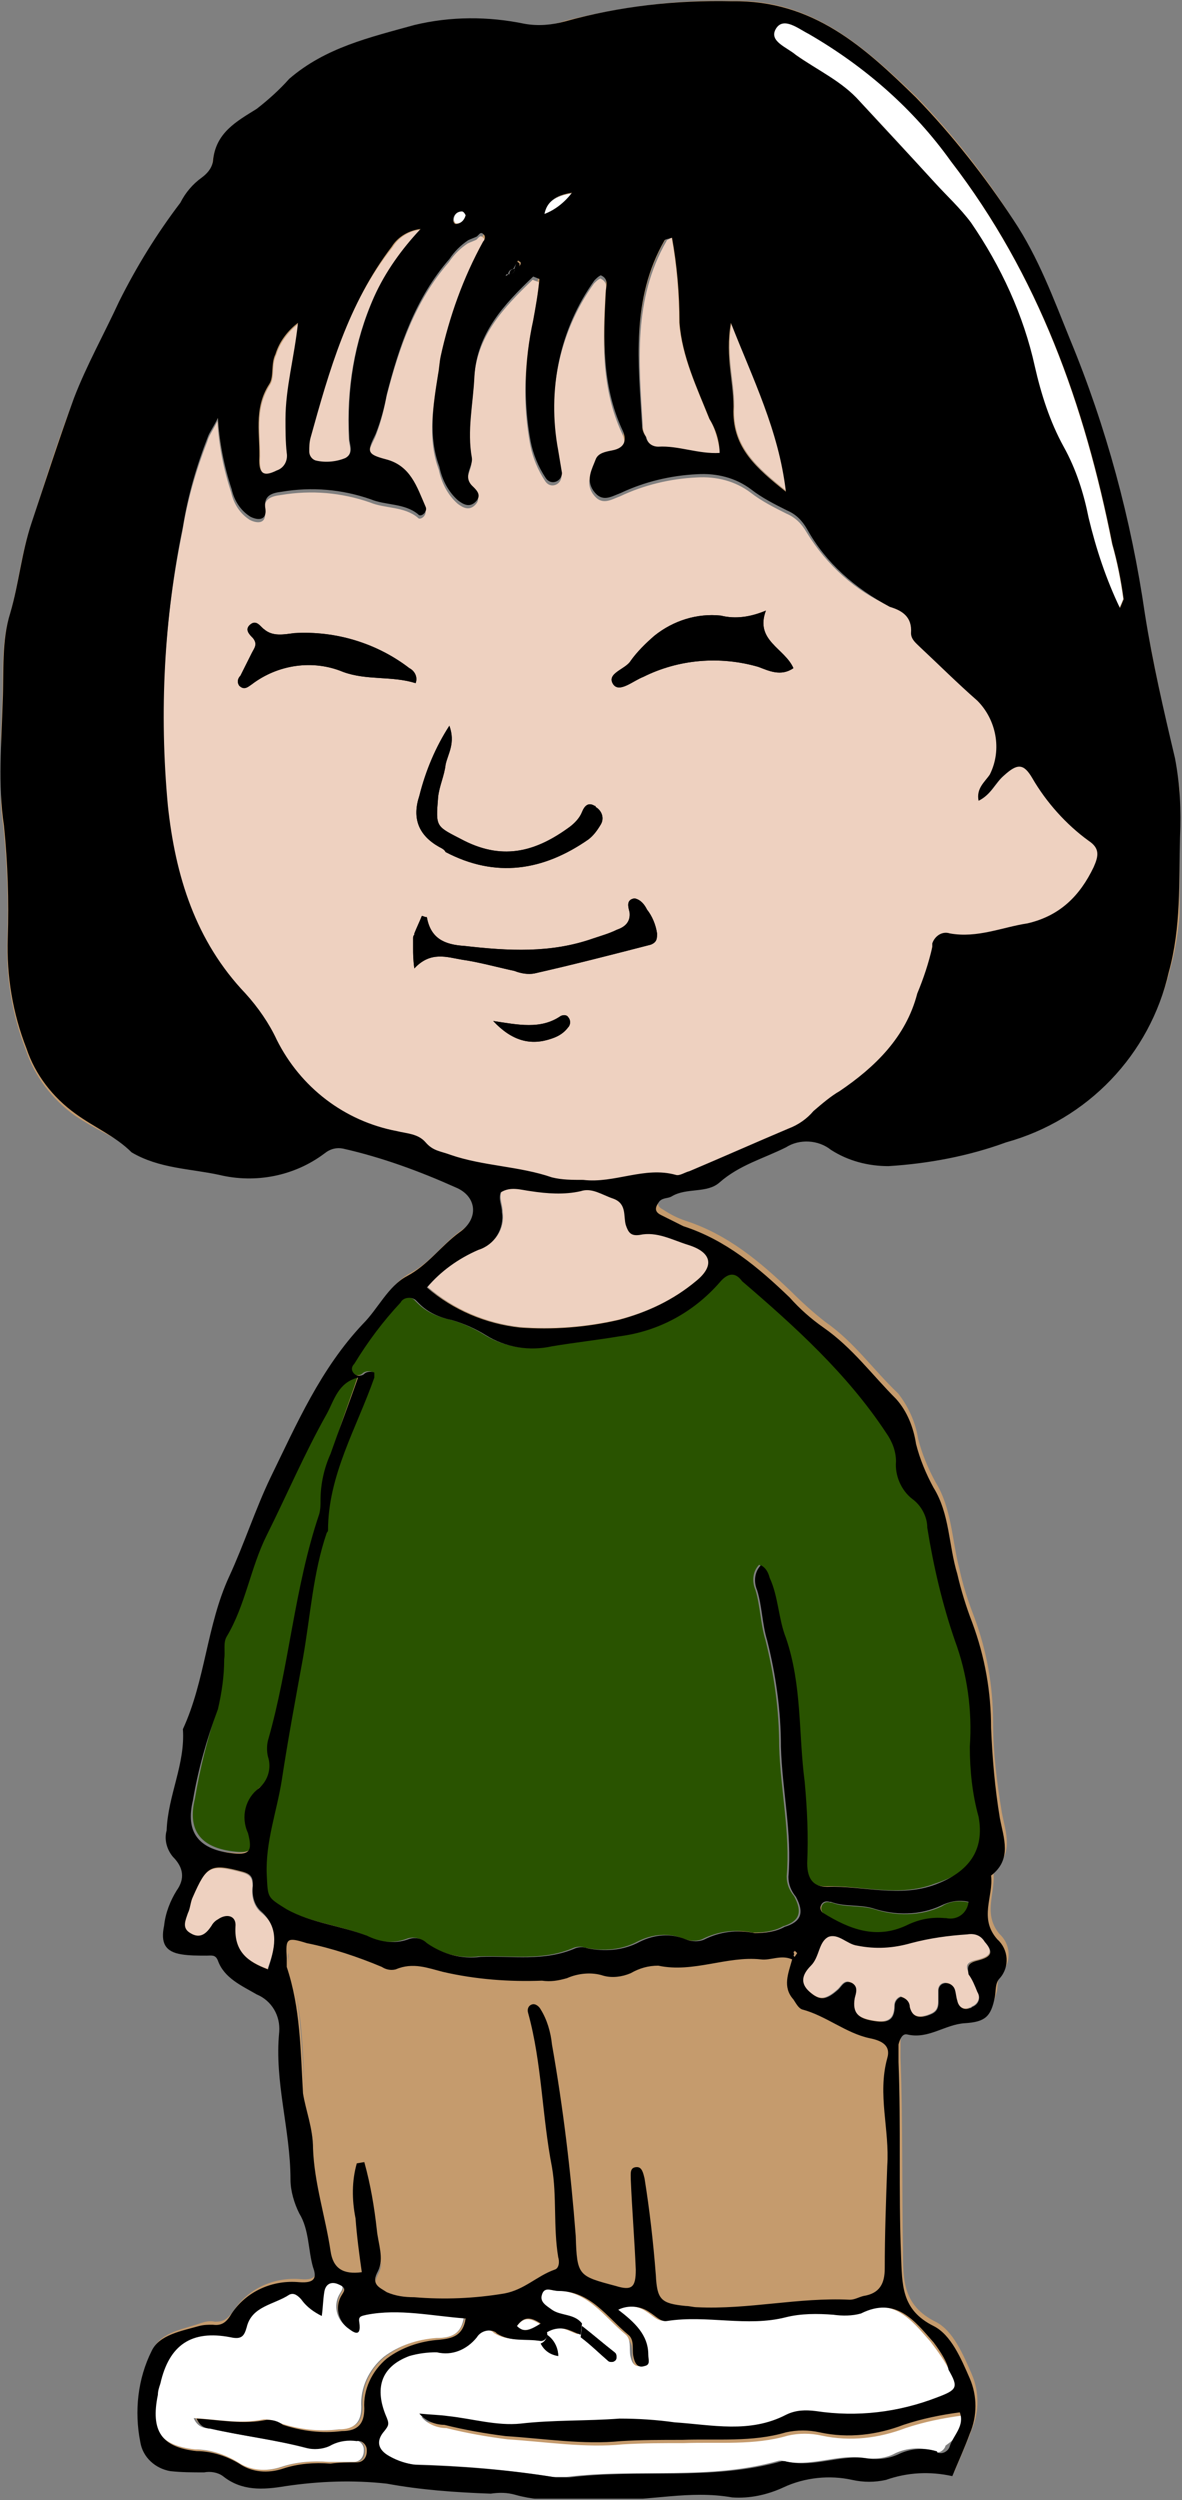 <?xml version="1.0" encoding="UTF-8"?>
<svg id="_レイヤー_1" data-name="レイヤー 1" xmlns="http://www.w3.org/2000/svg" width="94.48" height="199.82" xmlns:xlink="http://www.w3.org/1999/xlink" viewBox="0 0 94.48 199.82">
  <rect x="0" y="0" width="94.48" height="199.82" fill="#808080" stroke="none"/>
  <defs>
    <style>
      .cls-1 {
        fill: none;
      }

      .cls-2 {
        clip-path: url(#clippath-1);
      }

      .cls-3 {
        clip-path: url(#clippath-2);
      }

      .cls-4 {
        fill: #295300;
      }

      .cls-5 {
        fill: #eed1c0;
      }

      .cls-6 {
        fill: #fff;
      }

      .cls-7 {
        fill: #1a1a1a;
      }

      .cls-8 {
        clip-path: url(#clippath);
      }

      .cls-9 {
        fill: #222;
      }

      .cls-10 {
        fill: #c59b6d;
      }
    </style>
    <clipPath id="clippath">
      <rect class="cls-1" x=".02" width="94.4" height="199.7"/>
    </clipPath>
    <clipPath id="clippath-1">
      <rect class="cls-1" x=".08" y=".06" width="94.2" height="199.5"/>
    </clipPath>
    <clipPath id="clippath-2">
      <rect class="cls-1" x=".08" y=".06" width="94.2" height="199.5"/>
    </clipPath>
  </defs>
  <g id="_グループ_2119" data-name="グループ 2119">
    <g class="cls-8">
      <g id="_グループ_1977" data-name="グループ 1977">
        <g id="_グループ_1976" data-name="グループ 1976">
          <g class="cls-2">
            <g id="_グループ_1975" data-name="グループ 1975">
              <g id="_グループ_1974" data-name="グループ 1974">
                <g class="cls-3">
                  <g id="_グループ_1973" data-name="グループ 1973">
                    <path id="_パス_170269" data-name="パス 170269" class="cls-10" d="M93.88,60.56c-.9-3.8-1.7-7.6-2.4-11.5-1.1-7.5-3.1-14.9-6-22-1.4-3.2-2.6-6.5-4.5-9.5-2.2-3.5-4.8-6.8-7.7-9.8C69.08,3.76,64.98-.04,58.58.06c-4.5-.1-9,.5-13.4,1.6-1.1.4-2.2.5-3.3.3-2.9-.6-5.9-.6-8.8.1-3.6,1-7.1,1.8-10,4.4-.8.9-1.6,1.7-2.6,2.4-1.7,1-3.3,1.9-3.5,4.2-.1.5-.4,1-.9,1.3-.7.6-1.2,1.3-1.7,2-1.9,2.5-3.5,5.1-4.9,7.9-1.2,2.6-2.6,5.1-3.6,7.7-1.3,3.3-2.3,6.6-3.4,10-.8,2.3-1,4.8-1.7,7.2-.7,2.2-.5,4.6-.6,7-.1,3.3-.4,6.7.1,10,.3,3,.4,6,.3,9s.4,6,1.5,8.8c.7,2.1,2.1,3.9,3.9,5.2,1.5,1,3.2,1.8,4.8,2.7,2.2,1.3,4.7,1.3,7,1.8,2.9.7,6,.1,8.4-1.7.4-.3.9-.5,1.5-.4,3.1.7,6.1,1.7,9,3.1,1.7.7,1.9,2.5.3,3.6-1.5,1-2.5,2.6-4.2,3.5-1.5.8-2.3,2.5-3.5,3.8-3.4,3.6-5.3,8-7.4,12.3-1.2,2.5-2.1,5.4-3.3,7.9-1.8,4-1.9,8.4-3.7,12.2.2,2.8-1.2,5.4-1.3,8.1-.2.7,0,1.5.5,2.1q1.3,1.3.3,2.7c-.5.9-.9,1.8-1,2.8-.4,1.4,0,2.1,1.3,2.3.7.1,1.4.1,2,.1.4,0,.7-.1.9.4.6,1.4,1.9,2,3.1,2.7,1.2.5,1.9,1.7,1.8,3-.4,4,.9,7.9.9,11.8,0,.9.2,1.9.7,2.7.8,1.4.7,2.9,1.1,4.3.2.8.1,1.3-1.1,1.2-2.1-.2-4.2.7-5.4,2.5-.5.7-.8.9-1.5.9-.4-.1-.8,0-1.1.1-1.4.5-3.1.7-3.8,2-1.1,2.3-1.4,4.8-.9,7.3.2,1.2,1.2,2.1,2.4,2.3.9.1,1.8.1,2.7.1.5-.1,1,0,1.5.3,1.5,1.2,3.2,1.1,5,.8,2.7-.4,5.4-.5,8.1-.2,2.8.4,5.5.7,8.3.7.7-.1,1.4,0,2,.1,2.4.7,4.9.4,7.4.4,3.3.1,6.6-.8,9.9-.2,1.4.1,2.8-.2,4.1-.8,1.7-.8,3.6-1,5.5-.6.9.2,1.8.2,2.7,0,1.7-.5,3.6-.6,5.3-.3.5-1.2,1-2.3,1.4-3.4.6-1.4.6-3,0-4.4-.7-1.6-1.5-3.5-2.9-4.2-2.6-1.3-2.6-3.3-2.6-5.7-.1-5.1,0-10.3-.2-15.4v-1.4c0-.4.3-.9.7-.8,1.7.3,3-.8,4.6-1,1.6-.1,2-.6,2.4-2.1.1-.5,0-1.1.4-1.5.8-.9.7-2.3-.2-3.1-1.4-1.7-.2-3.4-.5-5.1,1.7-1.3,1-3,.7-4.6-.4-2.4-.7-4.8-.7-7.2,0-2.9-.5-5.7-1.5-8.4-.5-1.3-.9-2.5-1.2-3.9-.6-2.3-.6-4.8-1.9-6.9-.6-1.1-1.1-2.3-1.4-3.5-.2-1.3-.8-2.6-1.6-3.6-2-1.9-3.5-4.1-5.8-5.7-.9-.7-1.8-1.5-2.7-2.4-2.5-2.4-5.1-4.6-8.5-5.7-.6-.2-1.2-.5-1.8-.9-.6-.3-.4-.7-.1-1.1.3-.3.7-.2,1-.4,1.2-.7,2.8-.2,3.8-1.1,1.5-1.4,3.5-1.8,5.3-2.8,1.1-.7,2.6-.6,3.6.2,1.4.9,3,1.3,4.6,1.3,3.2-.2,6.3-.8,9.4-1.9,6.5-1.8,11.5-7.1,13-13.6,1-3.6.8-7.2.9-10.8,0-1.7-.2-3.9-.6-5.9M89.48,48.56c-1-2.3-1.9-4.7-2.5-7.2-.4-2-1.1-3.9-2-5.7-1-2-1.8-4.1-2.3-6.4-.9-4.1-2.7-8-5.1-11.5-.9-1.2-1.9-2.1-2.9-3.2-2-2.2-4-4.3-6-6.5-1.5-1.6-3.4-2.5-5.1-3.7-.8-.5-2.2-1.1-1.6-2.1.6-1,1.8-.1,2.6.4,4.5,2.5,8.4,6,11.4,10.2,6.9,9.1,10.7,19.5,12.9,30.6.4,1.4.7,2.9.9,4.4-.1.3-.2.5-.3.7M87.48,69.26c-1.1,2.3-2.7,4-5.4,4.3-2.1.3-4.1,1.2-6.2.8h-.3c-.6,0-1.1.5-1.1,1.1-.3,1.3-.7,2.5-1.2,3.7-.9,3.5-3.4,5.8-6.2,7.8-.8.5-1.5,1-2.1,1.6s-1.3,1.1-2,1.4c-2.6,1.2-5.2,2.3-7.9,3.4-.3.1-.8.4-1.1.3-2.5-.7-4.9.7-7.4.4-.8,0-1.7,0-2.5-.2-2.6-.9-5.5-.9-8.1-1.8-.7-.2-1.4-.3-2-1s-1.5-.7-2.3-.9c-4.2-.8-7.7-3.5-9.6-7.3-.7-1.4-1.5-2.6-2.5-3.8-4-4.2-5.6-9.3-6.2-15-.7-7.4-.3-15,1.2-22.3.4-2.4,1.1-4.8,2-7.2l.8-1.6c.1,2,.4,3.9,1.1,5.7.2.9.7,1.7,1.5,2.2.6.3,1.3.3,1.2-.6-.1-1.1.5-1.3,1.3-1.4,2.4-.5,4.8-.3,7.1.6,1.2.5,2.7.2,3.8,1.2.2.2.8-.2.6-.6-.7-1.6-1.1-3.3-3.2-3.8-1.5-.4-1.5-.6-.8-2,.4-1,.7-2.1.9-3.2,1-3.9,2.4-7.7,5-10.8.4-.6.9-1.1,1.5-1.5.2-.1.4-.2.7-.3,0-.1.1-.2.2-.2h.3l.1.1c.1.1,0,.3-.1.5-.8,1.5-1.4,3-2,4.5s-1,3.1-1.4,4.7c-.1.5-.2.9-.2,1.4-.3,2.5-.7,5,.1,7.4.2,1,.8,2,1.5,2.7.4.3.9.6,1.4.1.4-.4.1-.9-.2-1.2-.9-.8,0-1.6-.1-2.3-.4-2.2,0-4.4.2-6.5.2-3.5,2.4-5.8,4.7-8,.2.1.3.1.5.2-.2,1.1-.3,2.2-.5,3.3-.7,3.2-.7,6.5-.2,9.7.2,1,.6,2,1.2,2.9.2.3.5.4.8.3.3-.1.5-.4.5-.7-.1-.6-.2-1.2-.3-1.8-.9-4.7.2-9.6,2.9-13.6.1-.2.3-.3.5-.4.7.4.4,1,.4,1.4-.2,3.7-.3,7.4,1.3,10.9.3.8.2,1.5-.8,1.7-.5.1-1.1.2-1.3.7-.4.8-.9,1.6-.2,2.5.7,1,1.4.5,2.2.2,2-.8,4-1.3,6.1-1.5,1.5-.1,3,.4,4.3,1.2.9.7,1.9,1.3,2.9,1.7.7.3,1.3.8,1.6,1.5,1.5,2.6,3.8,4.7,6.7,5.9.9.4,1.8.8,1.7,2.1-.1.5.3.8.7,1.1,1.5,1.5,3,3,4.6,4.3,1.6,1.5,2,3.9,1,5.9-.4.6-1,1.1-.9,2.1,1-.5,1.3-1.4,2-2,1.1-1,1.6-1,2.3.2,1.1,2,2.7,3.7,4.5,5,.9,1.3.8,1.9.4,2.8M78.08,156.66c-.8.2-.8.6-.5,1.1s.5.9.7,1.4q0,.1.1.2c.1.5-.2,1-.7,1.1-.5.2-.9-.1-1-.6-.1-.3-.1-.6-.2-.9-.1-.3-.4-.5-.7-.5s-.5.3-.6.6v.9c0,.6-.4.9-.9,1.1-.7.2-1.2.1-1.4-.7-.1-.4-.3-.7-.7-.8-.3.1-.5.4-.5.7-.1,1.3-.7,1.4-1.8,1.2s-1.6-.7-1.4-1.8c.1-.4.3-.9-.2-1.2s-.8.2-1.1.5c-1,.9-1.5.9-2.3.2-.8-.8-.6-1.5.1-2.1s.6-1.9,1.4-2.3c.8-.4,1.5.6,2.3.7,1.4.2,2.9.2,4.3-.2,1.5-.4,2.9-.6,4.5-.7.5-.1,1.1.2,1.4.6.5.8.4,1.2-.8,1.5M75.18,150.56c-3,1.2-5.8.2-8.7.2-1,0-1.6-.4-1.6-1.9.1-2.2,0-4.4-.2-6.5-.5-3.8-.2-7.8-1.5-11.5-.5-1.5-.5-3.3-1.3-4.8-.1-.4-.4-.8-.7-1-.5.5-.6,1.3-.3,2,.5,1.3.5,2.7.8,4,.7,2.8,1.1,5.6,1.1,8.5.1,3.5.9,6.9.6,10.4,0,.6.3,1.2.6,1.6.7,1.3.4,2-.9,2.4-.8.3-1.6.5-2.4.5-1.3-.3-2.7-.1-4,.6-.5.3-1,.3-1.5,0-1.2-.5-2.6-.4-3.7.2-1.3.7-2.8.8-4.2.5-.3-.1-.6-.1-.9,0-2.5,1.1-5.1.6-7.6.7-1.5.2-3.1-.2-4.3-1.1-.4-.4-1-.5-1.5-.3-1.1.4-2.3.2-3.3-.3-2.1-.8-4.4-1-6.4-2.1-1.7-.9-1.6-.9-1.6-2.8-.1-2.6.8-5,1.2-7.5.5-3.3,1.1-6.5,1.7-9.8s.8-6.7,1.9-10c0-.1.1-.1.1-.2,0-4.4,2.2-8.2,3.7-12.2v-.4c-.3-.1-.6-.1-.8.1-.2.2-.6.2-.8,0-.3-.3-.1-.6,0-.8,1.1-1.7,2.3-3.4,3.7-4.9.1-.1.2-.2.3-.3.4-.3,1-.1,1.2.3.7.7,1.6,1.1,2.6,1.3.9.3,1.8.7,2.7,1.2,1.6.9,3.5,1.2,5.3.9,1.8-.3,3.6-.6,5.4-.8,3.1-.4,6-1.9,8-4.3q1-1.2,2.3-.1c4.3,3.6,8.4,7.4,11.5,12.1.5.7.7,1.5.8,2.3,0,1.2.5,2.3,1.3,3,.7.6,1.1,1.4,1.2,2.3.5,3,1.2,6,2.2,9,1,2.7,1.4,5.6,1.2,8.5,0,1.9.2,3.8.7,5.6.1,2.7-1.3,4.4-3.9,5.4M77.48,151.96q0,.1,0,0c-.2.9-1,1.4-1.9,1.2-1.1-.1-2.1.2-3.1.6-2.4,1.1-4.6.3-6.6-1-.2-.1-.3-.3-.2-.6v-.1c.1-.3.5-.3.7-.2,1.1.4,2.3.2,3.3.5,1.8.6,3.8.6,5.5-.2.7-.2,1.5-.3,2.3-.2M75.98,195.86s0,.1-.1.1c-.2.4-.7.5-1.1.3-.9-.3-2-.2-2.9.2-.8.3-1.6.4-2.5.4-2.3-.3-4.5.8-6.7.2h-.2c-5.6,1.6-11.4.6-17,1.3-.4.1-.8.1-1.1,0-3.7-.6-7.4-.9-11.2-1-.8-.1-1.5-.3-2.1-.7-.9-.4-1.1-1.1-.4-2,.5-.5.4-.7.1-1.3-.8-2-.5-3.9,1.9-4.7.7-.3,1.5-.4,2.2-.3,1.2.2,2.5-.3,3.2-1.2l.1-.1c.4-.5,1-.5,1.5-.2,1.1.8,2.3.5,3.5.6.3-.1.5-.4.5-.7.5-.3,1.1-.4,1.7-.2.3.1.7.2,1,.4,0-.3.1-.6.1-.9-.6-.8-1.7-.6-2.4-1.1-.4-.3-1-.6-.8-1.2.2-.8.8-.3,1.3-.3,2.6,0,3.9,2.1,5.6,3.5.5.4.3,1.1.4,1.7.1.4.3.9.9.8.5-.1.3-.6.3-.9-.1-1.6-1.1-2.6-2.4-3.6.8-.4,1.7-.3,2.5.2.5.2.8.8,1.4.7,3.1-.5,6.3.5,9.5-.3,1.3-.3,2.6-.3,3.8-.2.7.2,1.5.1,2.2-.1,2.8-1.4,4.3.6,5.8,2.3.6.8,1.1,1.6,1.6,2.5.8,1.4.7,1.7-.9,2.2-3.1,1.2-6.5,1.6-9.7,1.1-.8-.2-1.7-.1-2.4.3-2.9,1.4-5.9.8-8.9.6-1.5-.2-2.9-.3-4.4-.3-2.6.2-5.3.2-7.9.4-1.9.2-3.9-.4-5.8-.6-.7-.1-1.3-.1-2.3-.2.5.5,1.2.9,2,.9,1.6.4,3.2.7,4.9.9,3.1.2,6.2.7,9.2.4,1.6-.1,3.3-.2,4.9-.1,2.8-.1,5.6.3,8.3-.6.9-.2,1.8-.2,2.7,0,2.2.4,4.6.2,6.7-.6,1.5-.5,3-.8,4.5-1,.1.8-.8,1.5-1.1,2.4M70.98,164.36c-.8,2.9.2,5.7,0,8.6-.2,2.7-.2,5.4-.2,8.2,0,1.2-.4,2-1.7,2.2-.4.1-.7.3-1.1.3-4.1-.2-8.1.7-12.2.6-.3,0-.6,0-.9-.1-2-.2-2.4-.4-2.4-2.5-.2-2.6-.5-5.1-.9-7.7-.1-.4-.1-.9-.6-.9-.6,0-.6.6-.5,1,.1,2.4.3,4.8.4,7.2.1,1.4-.3,1.6-1.6,1.3-3-.8-3.1-.8-3.2-4-.3-5.1-1-10.2-1.9-15.3-.1-1-.4-1.9-.9-2.8-.2-.2-.4-.5-.7-.4-.4.1-.4.4-.3.7,1.1,4,1.2,8.2,1.9,12.3.4,2.4.2,4.8.5,7.2.1.4.1.9-.3,1-1.4.5-2.4,1.6-4,1.9-2.4.4-4.8.5-7.2.3-.8,0-1.5-.1-2.2-.4-.7-.3-1.3-.6-.7-1.7.6-1,0-2.2-.1-3.3-.2-1.8-.5-3.6-1-5.4-.2,0-.4,0-.6.1-.3,1.5-.4,3-.1,4.4.1,1.4.2,2.9.5,4.3-1.5.2-2.3-.3-2.5-1.7-.4-2.8-1.3-5.4-1.4-8.2-.1-1.6-.6-3.1-.7-4.7-.3-3.4-.3-6.8-1.3-10.1,0-.2-.1-.5,0-.7q0-1.6,1.6-1.2c2.1.4,4.1,1.1,6,1.9.3.2.7.3,1.1.2,1.3-.6,2.6-.1,3.8.2,2.6.6,5.2.9,7.9.7.7.1,1.4,0,2-.2.9-.4,1.9-.5,2.9-.2.7.2,1.5.1,2.2-.2.7-.4,1.4-.6,2.2-.6,2.8.6,5.5-.7,8.2-.5.8.1,1.6-.4,2.5,0-.3,1.1-.8,2.2.1,3.2.3.3.4.7.7.8,1.9.5,3.5,1.9,5.4,2.3,1,.5,1.6.9,1.3,1.9M62.88,39.26c-2.4-1.8-4.2-3.5-4.2-6.4,0-2.2-.7-4.3-.2-7.1,1.7,4.6,3.7,8.6,4.4,13.5M57.48,36.16c-1.7.2-3.2-.6-4.9-.5-.5,0-.9-.3-1-.8-.1-.3-.2-.6-.3-.9-.3-5-.8-10.1,1.9-14.8.1-.1.2-.2.4-.3.5,2.2.7,4.5.6,6.8.1,2.8,1.4,5.2,2.4,7.7.5.9.8,1.8.9,2.8M55.58,102.36c-1.8,1.5-3.9,2.6-6.2,3.1-2.6.6-5.2.8-7.9.6-2.7-.3-5.3-1.5-7.4-3.2,1.1-1.3,2.5-2.3,4.1-3,1.3-.3,2.1-1.6,1.9-3-.1-.5-.4-1-.1-1.6.8-.5,1.6-.2,2.4-.1,1.3.3,2.7.3,4,0,.9-.3,1.7.3,2.6.6,1.1.3.8,1.3,1,2.1.2.6.4.9,1.1.8,1.4-.3,2.7.4,3.9.8,2,.6,2.1,1.7.6,2.9M43.48,17.16c.2-1.1.9-1.5,2.2-1.7-.5.8-1.3,1.4-2.2,1.7M43.18,185.76c-.7.4-1.2.7-1.9.2.5-.7,1-.8,1.9-.2M41.48,21.16c0,.2-.2.3-.3.4,0,.1-.1.2-.2.3-.1.1-.2.1-.3.1-.1.1-.2.1-.3.2-.1-.1,0-.2.2-.3,0-.2.2-.4.4-.5h0c.1-.2.1-.4.2-.6.2.2.3.3.3.4h0M37.18,17.16c-.1.3-.4.6-.8.6-.1,0-.2-.2-.2-.3,0-.4.4-.7.7-.7.2.1.2.3.3.4M34.98,186.86c-1.5,0-3,.6-4.2,1.5-1.2,1-1.9,2.4-1.8,4,0,1.2-.5,1.7-1.8,1.8-1.6.2-3.2,0-4.7-.5-.4-.2-.8-.4-1.3-.4-1.8.4-3.7,0-5.6-.1.2.5.6.8,1.1.8,2.6.5,5.3.8,7.9,1.6.6.1,1.2,0,1.8-.3.6-.2,1.3-.3,2-.3h.1c.4.1.7.4.7.9s-.2.9-.8.9h-2c-1.3-.1-2.6,0-3.8.4-1.2.4-2.5.3-3.5-.4-1-.6-2.2-.9-3.4-1-2.8-.2-3.8-1.6-3.1-4.5.1-.3.2-.6.2-.9.7-3.1,2.5-4.3,5.6-3.7.8.2,1.1-.1,1.3-.8.4-1.8,2.2-1.8,3.4-2.6.3-.2.7.1,1,.4.4.6.9,1,1.6,1.3.1-.8.1-1.4.2-1.9.1-.7.6-.8,1.2-.6.7.3.3.5.1,1-.4.8-.2,1.8.5,2.4.4.3,1.2,1,1-.4-.1-.5.2-.5.6-.6,2.6-.5,5.2.1,7.9.3-.3,1.4-1.1,1.7-2.2,1.7M33.68,18.36c-1.5,1.6-2.8,3.4-3.7,5.4-1.6,3.5-2.3,7.4-2,11.3,0,.6.4,1.3-.3,1.6-.8.4-1.6.4-2.4.2-.3-.1-.5-.4-.5-.7,0-.4,0-.8.1-1.1,1.5-5.4,3-10.8,6.6-15.3.4-.8,1.2-1.3,2.2-1.4M26.38,116.16c-.5,1.2-.8,2.4-.8,3.7,0,.4,0,.8-.1,1.1-2,5.9-2.4,12.1-4.1,18.1-.2.4-.2.9,0,1.3.3.9.1,1.9-.7,2.5-1.1.8-1.5,2.3-.9,3.6.5,1.5.2,1.7-1.4,1.6-3.8-.4-3.9-.5-3-4.2.4-2.4,1.1-4.9,1.8-7.2.4-1.3.5-2.7.5-4,.1-.6-.1-1.3.2-1.8,1.5-2.5,1.9-5.5,3.2-8.1,1.6-3.2,3-6.6,4.8-9.7.6-1.1.9-2.5,2.5-2.9-.5,2-1.3,4-2,6M22.18,37.66c-1,.5-1.4.3-1.4-.8.1-2.1-.5-4.2.8-6.1.4-.6.1-1.6.5-2.4.3-1,1-1.9,1.8-2.5-.4,2.8-1,5.2-1,7.7,0,.9.1,1.8.1,2.7.1.6-.2,1.2-.8,1.4M21.48,157.36c-1.6-.6-2.7-1.3-2.6-3.3.1-.8-.7-1.1-1.4-.6-.2.1-.3.3-.5.5-.4.6-1,1-1.7.6s-.4-1-.2-1.6c.1-.4.2-.9.4-1.3,1.1-2.5,1.4-2.7,4-2,.7.2.8.5.8,1.1-.1.8.2,1.5.7,2.1,1.5,1.3,1,2.9.5,4.5"/>
                    <path id="_パス_170270" data-name="パス 170270" class="cls-6" d="M89.78,47.86c-.2-1.5-.5-3-.9-4.4-2.2-11.1-5.9-21.5-12.9-30.6-3-4.2-6.9-7.6-11.4-10.2-.8-.4-2-1.4-2.6-.4-.6,1,.9,1.5,1.6,2.1,1.7,1.2,3.7,2.2,5.1,3.7,2,2.1,4,4.3,6,6.5,1,1.1,2,2,2.9,3.2,2.4,3.5,4.2,7.4,5.1,11.5.5,2.2,1.2,4.4,2.3,6.4,1,1.8,1.6,3.7,2,5.7.6,2.5,1.4,4.9,2.5,7.2.1-.2.2-.4.3-.7"/>
                    <path id="_パス_170271" data-name="パス 170271" class="cls-5" d="M87.08,67.16c-1.8-1.3-3.4-3.1-4.5-5-.7-1.2-1.2-1.2-2.3-.2-.7.6-1,1.5-2,2-.2-1,.5-1.5.9-2.1,1-2,.5-4.4-1-5.9-1.6-1.4-3.1-2.9-4.6-4.3-.3-.3-.7-.6-.7-1.1.1-1.3-.7-1.8-1.7-2.1-2.8-1.2-5.1-3.3-6.7-5.9-.4-.7-.9-1.2-1.6-1.5-1-.5-2-1-2.9-1.7-1.2-.9-2.7-1.3-4.3-1.2-2.1.1-4.2.6-6.1,1.5-.8.3-1.5.8-2.2-.2-.6-.9-.1-1.7.2-2.5.2-.5.8-.6,1.3-.7,1.1-.2,1.2-.9.8-1.7-1.6-3.5-1.5-7.2-1.3-10.9,0-.5.3-1.1-.4-1.4-.2.1-.3.2-.5.4-2.8,3.9-3.8,8.8-2.9,13.6.1.6.2,1.2.3,1.8,0,.3-.2.6-.5.7-.3.1-.6,0-.8-.3-.6-.9-1-1.9-1.2-2.9-.6-3.2-.5-6.5.2-9.7.2-1.1.4-2.2.5-3.3-.2-.1-.3-.1-.5-.2-2.3,2.2-4.5,4.5-4.7,8-.1,2.2-.6,4.3-.2,6.5.1.7-.8,1.5.1,2.3.3.3.7.7.2,1.2s-1,.2-1.4-.1c-.8-.7-1.3-1.7-1.5-2.7-.9-2.4-.5-4.9-.1-7.4.1-.5.1-.9.2-1.4.3-1.6.8-3.2,1.4-4.7.6-1.5,1.3-3,2-4.5.1-.2.2-.3.1-.5l-.1-.1c-.1-.1-.2-.1-.3,0s-.1.1-.2.2c-.2.1-.5.2-.7.3-.6.4-1.1.9-1.5,1.5-2.7,3.1-4,6.9-5,10.8-.2,1.1-.5,2.2-.9,3.2-.7,1.4-.7,1.6.8,2,2,.5,2.5,2.2,3.2,3.8.2.4-.4.9-.6.6-1.1-.9-2.6-.7-3.8-1.2-2.3-.8-4.7-1-7.1-.6-.8.1-1.5.3-1.3,1.4.1.9-.6.9-1.2.6-.8-.5-1.3-1.3-1.5-2.2-.6-1.8-1-3.8-1.1-5.7-.4.8-.7,1.2-.8,1.6-.9,2.3-1.6,4.7-2,7.2-1.5,7.3-1.9,14.8-1.2,22.3.6,5.6,2.2,10.8,6.2,15,1,1.1,1.9,2.4,2.5,3.7,1.9,3.8,5.4,6.5,9.6,7.3.8.2,1.7.2,2.3.9s1.2.7,2,1c2.6.9,5.5.9,8.1,1.8.8.2,1.6.2,2.5.2,2.5.3,4.9-1.1,7.4-.4.3.1.7-.2,1.1-.3,2.6-1.1,5.3-2.3,7.9-3.4.8-.3,1.5-.8,2-1.4.7-.6,1.4-1.2,2.1-1.6,2.8-1.9,5.3-4.3,6.2-7.8.5-1.2.9-2.4,1.2-3.7v-.3c.2-.6.8-1,1.4-.8,2.2.4,4.2-.5,6.2-.8,2.7-.4,4.3-2,5.4-4.3.4-1.5.5-2.1-.4-2.7"/>
                    <path id="_パス_170272" data-name="パス 170272" class="cls-5" d="M78.68,155.16c-.3-.5-.8-.7-1.4-.6-1.5.1-3,.3-4.5.7-1.4.4-2.8.5-4.3.2-.8-.1-1.5-1-2.3-.7-.8.4-.7,1.6-1.4,2.3-.7.7-.9,1.4-.1,2.1.8.7,1.3.7,2.3-.2.3-.3.5-.8,1.1-.5.5.3.3.8.2,1.2-.2,1.2.3,1.6,1.4,1.8s1.8.1,1.8-1.2c0-.3.2-.6.5-.7.4.1.7.4.7.8.2.8.7.9,1.4.7.6-.2.9-.4.9-1.1v-.9c0-.3.2-.6.6-.6.3,0,.6.2.7.5s.1.6.2.9c.1.5.5.8,1,.6q.1,0,.2-.1c.5-.2.7-.7.5-1.2s-.4-1-.7-1.4c-.3-.6-.3-.9.5-1.1,1.3-.3,1.4-.7.7-1.5"/>
                    <path id="_パス_170273" data-name="パス 170273" class="cls-4" d="M78.58,145.16c-.5-1.8-.7-3.7-.7-5.6.2-2.9-.2-5.8-1.2-8.5-1-2.9-1.7-5.9-2.2-9,0-.9-.5-1.8-1.2-2.3-.9-.7-1.4-1.9-1.3-3,0-.8-.3-1.6-.8-2.3-3.1-4.7-7.3-8.5-11.5-12.1-1.2-1-1.3-1-2.3.1-2.1,2.4-4.9,3.9-8,4.3-1.8.3-3.6.5-5.4.8-1.8.4-3.7.1-5.3-.9-.8-.5-1.7-.9-2.7-1.2-1-.2-1.9-.6-2.6-1.3-.1-.1-.2-.2-.3-.3-.4-.3-1-.2-1.2.2-1.4,1.5-2.6,3.1-3.7,4.9-.2.2-.3.5,0,.8.2.2.6.2.8,0,.2-.2.6-.2.8-.1v.4c-1.4,4-3.7,7.8-3.7,12.2q0,.1-.1.2c-1.1,3.2-1.3,6.6-1.9,10-.6,3.3-1.2,6.5-1.7,9.8-.4,2.5-1.3,4.9-1.2,7.5.1,1.9,0,1.8,1.6,2.8,2,1.1,4.3,1.3,6.4,2.1,1,.6,2.2.7,3.3.3.5-.2,1.1-.1,1.5.3,1.3.9,2.8,1.3,4.3,1.1,2.5-.1,5.1.4,7.6-.7.3-.1.6-.1.9,0,1.4.3,2.9.2,4.2-.5,1.2-.6,2.5-.7,3.7-.2.5.2,1.1.2,1.5,0,1.2-.6,2.6-.8,4-.5.8,0,1.7-.1,2.4-.5,1.3-.4,1.6-1.1.9-2.4-.4-.5-.6-1-.6-1.6.3-3.5-.5-6.9-.6-10.4,0-2.9-.4-5.7-1.1-8.5-.4-1.3-.4-2.7-.8-4-.3-.7-.2-1.5.3-2,.4.2.6.6.7,1,.7,1.5.7,3.3,1.3,4.8,1.3,3.8,1,7.7,1.5,11.5.2,2.2.3,4.3.2,6.5,0,1.4.6,1.9,1.6,1.9,2.9-.1,5.8.9,8.7-.2,3.1-1,4.4-2.7,3.9-5.4"/>
                    <path id="_パス_170274" data-name="パス 170274" class="cls-4" d="M75.28,152.36c-1.7.8-3.7.8-5.5.2-1.1-.3-2.3-.1-3.3-.5h-.1c-.3-.1-.6,0-.7.3-.1.2,0,.5.2.6,2.1,1.3,4.2,2.1,6.6,1,1-.5,2-.7,3.1-.6h.1c.9.2,1.7-.4,1.8-1.3-.8-.2-1.6-.1-2.2.3"/>
                    <path id="_パス_170275" data-name="パス 170275" class="cls-6" d="M76.88,193.06c-1.5.2-3,.5-4.5,1-2.1.8-4.4,1.1-6.7.6-.9-.2-1.8-.2-2.7,0-2.7.8-5.5.5-8.3.6-1.6,0-3.3,0-4.9.1-3,.3-6.1-.2-9.2-.4-1.6-.2-3.3-.5-4.9-.9-.7,0-1.5-.3-2-.9,1,.1,1.6.1,2.3.2,1.9.2,3.9.8,5.8.6,2.6-.3,5.3-.2,7.9-.4,1.5,0,3,.1,4.4.3,3,.2,6,.9,8.9-.6.8-.4,1.6-.4,2.4-.3,3.3.5,6.6.1,9.7-1.1,1.6-.6,1.7-.8.9-2.2-.4-.9-1-1.7-1.6-2.5-1.5-1.7-3-3.7-5.8-2.3-.7.2-1.5.2-2.2.1-1.3-.1-2.6-.1-3.8.2-3.1.8-6.3-.2-9.5.3-.5.1-.9-.4-1.4-.7-.7-.5-1.7-.6-2.5-.2,1.3,1,2.4,2,2.4,3.6,0,.4.2.8-.3.9-.6.2-.8-.3-.9-.8-.1-.6.1-1.3-.4-1.7-1.7-1.4-3-3.5-5.6-3.5-.5,0-1.1-.4-1.3.3-.2.6.4.9.8,1.2.7.5,1.8.3,2.4,1.1,0,.3-.1.6-.1.9-.3-.1-.7-.3-1-.4-.6-.2-1.2-.1-1.7.2.1.3-.1.7-.5.7-1.2-.2-2.4.1-3.5-.6l-.1-.1c-.5-.3-1.2-.1-1.5.4-.8,1-2,1.5-3.2,1.2-.8,0-1.5.1-2.2.3-2.4.9-2.7,2.7-1.9,4.7.3.7.3.8-.1,1.3-.7.8-.5,1.5.4,2,.7.4,1.4.6,2.1.7,3.7.1,7.5.4,11.2,1h1.1c5.7-.7,11.4.3,17-1.3h.2c2.3.6,4.5-.6,6.7-.2.8.1,1.7,0,2.4-.4.9-.4,1.9-.5,2.9-.2,0,0,.1,0,.1.1.4.2.9-.1,1-.5.7-.5,1.6-1.2,1.3-2.4"/>
                    <path id="_パス_170276" data-name="パス 170276" class="cls-10" d="M69.68,162.76c-1.9-.4-3.5-1.8-5.4-2.3-.3-.1-.5-.5-.7-.8-.9-1-.4-2.1-.1-3.2-.9-.4-1.7.1-2.5,0-2.7-.3-5.4,1.1-8.2.5-.8,0-1.5.2-2.2.6-.7.3-1.5.4-2.2.2-.9-.3-2-.2-2.9.2-.7.2-1.3.3-2,.2-2.6.1-5.3-.1-7.9-.7-1.2-.3-2.4-.8-3.8-.2-.4.1-.8,0-1.1-.2-1.9-.8-4-1.5-6-1.9-1.6-.5-1.7-.4-1.6,1.2v.7c1.1,3.3,1.1,6.7,1.3,10.1.1,1.6.7,3.1.7,4.7.1,2.8,1,5.5,1.4,8.2.2,1.4,1,1.9,2.5,1.7-.2-1.4-.4-2.9-.5-4.3-.3-1.5-.3-3,.1-4.4.2,0,.4,0,.6-.1.5,1.8.8,3.6,1,5.4.1,1.1.6,2.3.1,3.3-.6,1.1.1,1.3.7,1.7.7.3,1.4.4,2.2.4,2.4.2,4.8.1,7.2-.3,1.6-.3,2.6-1.4,4-1.9.4-.1.4-.7.3-1-.4-2.4-.1-4.9-.5-7.2-.8-4.1-.8-8.3-1.9-12.3-.1-.3-.1-.6.3-.7.3-.1.6.2.7.4.5.8.8,1.8.9,2.8.9,5.1,1.5,10.1,1.9,15.3.1,3.2.2,3.2,3.2,4,1.3.4,1.6.1,1.6-1.3-.1-2.4-.3-4.8-.4-7.2,0-.5-.1-1,.5-1,.4,0,.5.5.6.9.4,2.5.7,5.1.9,7.7.1,2,.4,2.3,2.4,2.5.3,0,.6.1.9.1,4.1.2,8.1-.8,12.2-.6.4,0,.7-.2,1.1-.3,1.3-.2,1.7-1,1.7-2.2,0-2.7.1-5.4.2-8.2.2-2.9-.8-5.7,0-8.6.3-1.3-.3-1.7-1.3-1.9"/>
                    <path id="_パス_170277" data-name="パス 170277" class="cls-5" d="M58.48,25.76c-.5,2.8.3,4.9.2,7.1,0,2.9,1.8,4.5,4.2,6.4-.7-4.9-2.7-8.9-4.4-13.5"/>
                    <path id="_パス_170278" data-name="パス 170278" class="cls-5" d="M56.68,33.46c-1-2.5-2.2-5-2.4-7.7,0-2.3-.2-4.6-.6-6.8-.2.2-.4.2-.4.3-2.7,4.7-2.2,9.7-1.9,14.8,0,.3.1.6.3.9.1.5.5.8,1,.8,1.6-.1,3.2.6,4.9.5-.2-1.1-.4-2-.9-2.8"/>
                    <path id="_パス_170279" data-name="パス 170279" class="cls-5" d="M55.08,99.46c-1.3-.4-2.5-1.1-3.9-.8-.7.1-.9-.2-1.1-.8-.2-.7,0-1.7-1-2.1-.9-.3-1.7-.9-2.6-.6-1.3.3-2.7.2-4,0-.8-.1-1.6-.4-2.4.1-.2.5.1,1,.1,1.6.2,1.3-.6,2.6-1.9,3-1.6.7-3,1.7-4.1,3,2.1,1.8,4.7,2.9,7.4,3.2,2.6.2,5.3,0,7.9-.6,2.3-.6,4.4-1.6,6.2-3.1,1.4-1.2,1.3-2.3-.6-2.9"/>
                    <path id="_パス_170280" data-name="パス 170280" class="cls-6" d="M45.68,15.46c-1.3.2-2,.7-2.2,1.7.9-.3,1.7-.9,2.2-1.7"/>
                    <path id="_パス_170281" data-name="パス 170281" class="cls-6" d="M41.28,185.96c.6.5,1.1.2,1.9-.2-.9-.6-1.4-.5-1.9.2"/>
                    <path id="_パス_170282" data-name="パス 170282" class="cls-6" d="M36.98,16.86c-.4,0-.7.3-.7.7,0,.1.1.3.2.3.4,0,.7-.3.8-.7-.2-.1-.2-.3-.3-.3"/>
                    <path id="_パス_170283" data-name="パス 170283" class="cls-6" d="M37.08,185.16c-2.7-.2-5.3-.8-7.9-.3-.4.1-.7.1-.6.6.2,1.4-.6.7-1,.4-.7-.6-.9-1.6-.5-2.4.2-.4.6-.7-.1-1-.6-.3-1.1-.1-1.2.6-.1.6-.1,1.2-.2,1.9-.6-.3-1.2-.7-1.6-1.3-.3-.3-.6-.6-1-.4-1.2.8-3,.9-3.4,2.6-.2.7-.4,1-1.3.8-3.1-.6-4.9.6-5.6,3.7-.1.3-.2.6-.2.9-.6,2.9.3,4.2,3.1,4.5,1.2,0,2.4.4,3.4,1,1,.7,2.3.8,3.5.4,1.2-.4,2.5-.5,3.8-.4h2c.5,0,.8-.4.8-.9v-.1c0-.4-.4-.8-.8-.7-.7-.1-1.4,0-2,.3-.5.3-1.2.4-1.8.3-2.6-.7-5.3-1-7.9-1.6-.5,0-.9-.3-1.1-.8,1.9.1,3.7.5,5.6.1.5,0,.9.1,1.3.3,1.5.5,3.1.7,4.7.5,1.3,0,1.8-.6,1.8-1.8-.1-1.5.6-3,1.8-4,1.2-.9,2.7-1.4,4.2-1.5,1.2,0,2-.3,2.2-1.7"/>
                    <path id="_パス_170284" data-name="パス 170284" class="cls-5" d="M31.38,19.76c-3.6,4.5-5.1,9.9-6.6,15.3-.1.4-.1.7-.1,1.1,0,.3.2.6.5.7.8.2,1.7.1,2.4-.2.7-.4.3-1.1.3-1.6-.2-3.9.4-7.7,2-11.3.9-2,2.2-3.8,3.7-5.4-.9.1-1.7.6-2.2,1.4"/>
                    <path id="_パス_170285" data-name="パス 170285" class="cls-4" d="M28.58,110.06c-1.6.4-1.9,1.8-2.5,2.9-1.8,3.2-3.2,6.5-4.8,9.7-1.3,2.6-1.7,5.6-3.2,8.1-.3.5-.1,1.2-.2,1.8,0,1.4-.2,2.7-.5,4-.8,2.4-1.4,4.8-1.8,7.2q-.9,3.7,3,4.2c1.5.2,1.8-.1,1.4-1.6-.6-1.3-.2-2.8.9-3.6.7-.6,1-1.6.7-2.5-.1-.4-.1-.9,0-1.3,1.7-5.9,2.1-12.2,4.1-18.1.1-.4.1-.7.1-1.1,0-1.3.3-2.6.8-3.7.5-1.9,1.3-3.9,2-6"/>
                    <path id="_パス_170286" data-name="パス 170286" class="cls-5" d="M22.98,36.26c-.1-.9-.1-1.8-.1-2.7,0-2.5.7-4.9,1-7.7-.8.6-1.5,1.5-1.8,2.5-.4.8-.1,1.8-.5,2.4-1.3,2-.7,4.1-.8,6.1,0,1.1.4,1.3,1.4.8.6-.2.9-.8.8-1.4"/>
                    <path id="_パス_170287" data-name="パス 170287" class="cls-5" d="M20.88,152.86c-.6-.5-.8-1.3-.7-2.1,0-.6-.1-.9-.8-1.1-2.6-.7-2.9-.5-4,2-.2.4-.2.9-.4,1.3-.2.6-.5,1.2.2,1.6.8.5,1.3,0,1.7-.6.1-.2.3-.4.5-.5.7-.5,1.5-.3,1.4.6-.1,1.9,1,2.7,2.6,3.3.6-1.6,1.1-3.2-.5-4.5"/>
                  </g>
                </g>
              </g>
            </g>
          </g>
        </g>
        <path id="_パス_170288" data-name="パス 170288" class="cls-9" d="M48.62,188.7c-.7-.6-1.4-1.3-2.2-1.9l.1-.9c.9.7,1.7,1.4,2.6,2.1l.1.1c.1.2.1.5-.1.6-.1.1-.4.1-.5,0"/>
        <path id="_パス_170289" data-name="パス 170289" class="cls-9" d="M44.62,188.3c-.6-.1-1.1-.4-1.4-1,.3-.1.5-.4.5-.7.6.4.9,1.1.9,1.7"/>
        <path id="_パス_170290" data-name="パス 170290" class="cls-9" d="M40.72,22l-.3.2c-.1-.1,0-.2.3-.2h0c0-.3.1-.5.4-.5h0l.2-.6c.1.1.2.1.2.2v.1c0,.2-.2.3-.4.4,0,.1-.1.2-.2.3,0,.1-.1.1-.2.1h0"/>
        <path id="_パス_170291" data-name="パス 170291" class="cls-7" d="M61.22,48.8c-.9,2.4,1.5,3,2.2,4.6-1,.7-2,.2-2.8-.1-3.1-.9-6.4-.6-9.2.8-.8.3-1.9,1.3-2.4.6-.6-.9,1-1.2,1.4-1.9.5-.7,1.2-1.4,1.9-2,1.5-1.2,3.4-1.8,5.3-1.6,1.2.3,2.4.1,3.6-.4"/>
        <path id="_パス_170292" data-name="パス 170292" class="cls-9" d="M35.12,67.7q-2.5-1.4-1.6-4.1c.5-2,1.3-3.9,2.4-5.6.5,1.4-.1,2.2-.3,3.1-.1.9-.5,1.7-.6,2.6-.2,2.5-.2,2.3,2.1,3.5,3.2,1.6,5.8.8,8.4-1.1.4-.3.8-.7,1-1.2s.5-.8,1-.5c0,0,.1,0,.1.1.5.3.7.9.4,1.4s-.6.9-1,1.2c-3.6,2.5-7.4,3.1-11.4,1-.1-.2-.3-.3-.5-.4"/>
        <path id="_パス_170293" data-name="パス 170293" class="cls-9" d="M51.72,72.7c.4.5.7,1.2.8,1.9,0,.4,0,.7-.5.9-3.1.8-6.2,1.6-9.3,2.3-.5.1-1.1,0-1.6-.2-1.4-.3-2.8-.7-4.2-.9-1.2-.2-2.5-.7-3.8.7-.1-.7-.1-1.2-.1-1.6v-.8c0-.1,0-.2.1-.3v-.1c.2-.5.4-.9.6-1.4.1,0,.2.1.4.1h0c.3,1.7,1.4,2.2,3,2.3,3.5.4,6.9.6,10.3-.6.6-.2,1.3-.4,1.9-.7.6-.2,1.1-.6,1-1.4-.1-.4-.3-1,.4-1.1.5.1.8.5,1,.9"/>
        <path id="_パス_170294" data-name="パス 170294" class="cls-9" d="M32.72,53.4c.4.2.7.7.5,1.2-1.9-.6-3.9-.2-5.8-.9-2.4-1-5.2-.6-7.3,1-.3.2-.6.5-1,.1-.2-.3-.1-.6.1-.8l.9-1.8c.2-.4.5-.7.1-1.2-.3-.3-.7-.7-.2-1.1.5-.4.8.2,1.1.4.7.6,1.6.4,2.4.3,3.3-.2,6.6.8,9.2,2.8"/>
        <path id="_パス_170295" data-name="パス 170295" class="cls-9" d="M44.82,81.2c.2-.1.5-.1.6.1.2.2.2.6,0,.8-.3.4-.7.7-1.3.9-1.7.6-3.2.2-4.7-1.4,2,.3,3.8.7,5.4-.4"/>
        <path id="_パス_170296" data-name="パス 170296" d="M91.52,49.1c.6,3.8,1.5,7.7,2.4,11.5.4,2.1.5,4.2.4,6.3-.1,3.6.1,7.2-.9,10.8-1.5,6.6-6.5,11.8-13,13.6-3,1.1-6.2,1.7-9.4,1.9-1.6,0-3.2-.4-4.6-1.3-1-.8-2.5-.9-3.6-.2-1.8.9-3.7,1.4-5.3,2.8-1,.9-2.6.4-3.8,1.1-.3.2-.7.1-1,.4-.3.4-.5.8.1,1.1.6.3,1.2.6,1.8.9,3.4,1.1,6,3.3,8.5,5.7.8.9,1.7,1.7,2.7,2.4,2.3,1.6,3.9,3.8,5.8,5.7.9,1,1.4,2.3,1.6,3.6.3,1.2.8,2.4,1.4,3.5,1.3,2.1,1.2,4.6,1.9,6.9.3,1.3.7,2.6,1.2,3.9,1,2.7,1.5,5.5,1.5,8.4.1,2.4.3,4.8.7,7.2.3,1.6,1,3.3-.7,4.6.2,1.7-1,3.4.5,5.1.9.8,1,2.2.2,3.1-.4.4-.3,1-.4,1.5-.3,1.6-.8,2-2.4,2.1s-2.9,1.3-4.6.9c-.4-.1-.6.4-.7.8v1.4c.2,5.1,0,10.3.2,15.4.1,2.4,0,4.4,2.6,5.7,1.4.7,2.2,2.6,2.9,4.2.6,1.4.6,3,0,4.4-.4,1.1-.9,2.2-1.4,3.4-1.8-.4-3.6-.3-5.3.3-.9.2-1.8.2-2.7,0-1.8-.4-3.8-.2-5.5.6-1.3.6-2.7.9-4.1.8-3.4-.6-6.6.3-9.9.2-2.5-.1-4.9.3-7.4-.4-.7-.2-1.3-.2-2-.1-2.8-.1-5.6-.3-8.3-.8-2.7-.3-5.4-.2-8.1.2-1.8.3-3.5.4-5-.8-.4-.3-1-.4-1.5-.3-.9,0-1.8,0-2.7-.1-1.2-.2-2.2-1.1-2.4-2.3-.5-2.5-.2-5.1.9-7.3.6-1.3,2.4-1.6,3.8-2,.4-.1.7-.1,1.1-.1.7.1,1.1-.2,1.5-.9,1.2-1.8,3.3-2.7,5.4-2.5,1.3.1,1.4-.4,1.1-1.2-.4-1.4-.3-3-1.1-4.3-.4-.8-.7-1.8-.7-2.7,0-4-1.3-7.8-.9-11.8.1-1.3-.6-2.5-1.8-3-1.2-.7-2.6-1.3-3.1-2.7-.2-.5-.5-.4-.9-.4-.7,0-1.4,0-2-.1-1.3-.2-1.7-.9-1.4-2.3.1-1,.5-2,1-2.8q1-1.4-.3-2.7c-.5-.6-.7-1.4-.5-2.1.1-2.8,1.5-5.3,1.3-8.1,1.8-3.9,1.9-8.3,3.7-12.2,1.2-2.6,2.1-5.4,3.3-7.9,2.1-4.3,4-8.7,7.4-12.3,1.2-1.2,2-3,3.5-3.8,1.7-.9,2.7-2.4,4.2-3.5,1.6-1.1,1.4-2.9-.3-3.6-2.9-1.3-5.9-2.4-9-3.1-.5-.1-1,0-1.5.4-2.4,1.8-5.5,2.4-8.4,1.7-2.3-.5-4.8-.5-7-1.8-1.3-1.3-3-2-4.5-3.1-1.8-1.3-3.2-3.1-3.9-5.2-1.1-2.8-1.6-5.8-1.5-8.8s0-6-.3-9c-.5-3.3-.2-6.6-.1-10,.1-2.3-.1-4.8.6-7,.7-2.4.9-4.8,1.7-7.2,1.1-3.3,2.2-6.7,3.4-10,1-2.6,2.4-5.1,3.6-7.7,1.4-2.8,3-5.4,4.9-7.9.4-.8,1-1.5,1.7-2,.4-.3.8-.7.9-1.3.2-2.3,1.9-3.2,3.5-4.2.9-.7,1.8-1.5,2.6-2.4,2.9-2.5,6.4-3.3,10-4.3,2.9-.7,5.9-.7,8.8-.1,1.1.2,2.2.1,3.3-.2,4.3-1.2,8.8-1.7,13.3-1.6,6.5-.1,10.6,3.7,14.7,7.7,2.9,3,5.5,6.3,7.8,9.8,2,3,3.2,6.3,4.5,9.5,2.9,7,4.9,14.4,6,22M58.42,25.8c-.5,2.8.3,4.9.2,7.1,0,2.9,1.8,4.5,4.2,6.4-.6-5-2.6-8.9-4.4-13.5M53.12,19.2c-2.7,4.7-2.1,9.8-1.8,14.8,0,.3.1.6.3.9.1.5.5.8,1,.8,1.6-.1,3.2.6,4.9.5,0-.9-.3-1.9-.8-2.7-1-2.5-2.2-5-2.4-7.7,0-2.3-.2-4.6-.6-6.8-.3.1-.5.1-.6.2M45.72,15.4c-1.3.2-2,.7-2.2,1.7.8-.3,1.6-.9,2.2-1.7M40.62,21.9c-.2,0-.2.1-.2.3l.2-.3h0c.2.1.3,0,.4-.1.1-.1.1-.2.2-.3.2-.1.3-.2.4-.4v-.1c0-.1-.2-.1-.2-.2l-.4.7h0c-.2,0-.4.2-.4.4M36.92,16.9c-.4,0-.7.3-.7.7,0,.1.1.3.2.3.4,0,.7-.3.8-.7-.1-.2-.2-.3-.3-.3M24.82,35c-.1.4-.1.7-.1,1.1,0,.3.2.6.5.7.8.2,1.7.1,2.4-.2.7-.4.3-1.1.3-1.6-.2-3.9.4-7.7,2-11.3.9-2,2.2-3.8,3.7-5.4-.9.1-1.8.6-2.3,1.4-3.5,4.6-5,9.9-6.5,15.3M21.52,30.7c-1.3,2-.7,4.1-.8,6.1,0,1.1.4,1.3,1.4.8.6-.2.9-.8.8-1.4-.1-.9-.1-1.8-.1-2.7,0-2.5.7-4.9,1-7.7-.8.6-1.5,1.5-1.8,2.5-.4.8-.1,1.8-.5,2.4M15.42,143.9q-.9,3.7,3,4.2c1.5.2,1.8-.1,1.4-1.6-.6-1.3-.2-2.8.9-3.6.7-.6,1-1.6.7-2.5-.1-.4-.1-.9,0-1.3,1.7-5.9,2.1-12.2,4.1-18.1.1-.4.1-.7.1-1.1,0-1.3.3-2.6.8-3.7.7-2,1.5-4.1,2.2-6.1-1.6.4-1.9,1.8-2.5,2.9-1.8,3.2-3.2,6.5-4.8,9.7-1.3,2.6-1.7,5.6-3.2,8.1-.3.5-.1,1.2-.2,1.8,0,1.4-.2,2.7-.5,4-.9,2.4-1.6,4.9-2,7.3M21.42,157.4c.5-1.6,1-3.2-.5-4.6-.6-.5-.8-1.3-.7-2.1,0-.6-.1-.9-.8-1.1-2.6-.7-2.9-.5-4,2-.2.4-.2.9-.4,1.3-.2.6-.5,1.2.2,1.6.8.5,1.3,0,1.7-.6.1-.2.3-.4.5-.5.7-.5,1.5-.3,1.4.6-.1,2,1,2.8,2.6,3.4M25.02,171.7c.1,2.8,1,5.5,1.4,8.2.2,1.4,1,1.9,2.5,1.7-.2-1.4-.4-2.9-.5-4.3-.3-1.5-.3-3,.1-4.4l.6-.1c.5,1.8.8,3.6,1,5.4.1,1.1.6,2.3.1,3.3-.6,1.1.1,1.3.7,1.7.7.3,1.4.4,2.2.4,2.4.2,4.8.1,7.2-.3,1.6-.3,2.6-1.4,4-1.9.4-.1.4-.7.3-1-.4-2.4-.1-4.9-.5-7.2-.8-4.1-.8-8.3-1.9-12.3-.1-.3,0-.6.3-.7.3-.1.6.2.7.4.5.8.8,1.8.9,2.8.9,5.1,1.5,10.1,1.9,15.3.1,3.2.2,3.2,3.2,4,1.3.4,1.6.1,1.6-1.3-.1-2.4-.3-4.8-.4-7.2,0-.5-.1-1,.5-1,.4,0,.5.5.6.9.4,2.5.7,5.1.9,7.7.1,2,.4,2.3,2.4,2.5.3,0,.6.1.9.1,4.1.2,8.1-.8,12.2-.6.4,0,.7-.2,1.1-.3,1.3-.2,1.7-1,1.7-2.2,0-2.7.1-5.4.2-8.2.2-2.9-.8-5.7,0-8.6.3-1-.4-1.4-1.4-1.6-1.9-.4-3.5-1.8-5.4-2.3-.3-.1-.5-.5-.7-.8-.9-1-.4-2.1-.1-3.2-.9-.4-1.7.1-2.5,0-2.7-.3-5.4,1.1-8.2.5-.8,0-1.5.2-2.2.6-.7.3-1.5.4-2.2.2-.9-.3-2-.2-2.9.2-.7.2-1.3.3-2,.2-2.6.1-5.3-.1-7.9-.7-1.2-.3-2.4-.8-3.8-.2-.4.1-.8,0-1.1-.2-1.9-.8-4-1.5-6-1.9-1.6-.5-1.7-.4-1.6,1.2v.7c1.1,3.3,1.1,6.7,1.3,10.1.2,1.3.8,2.8.8,4.4M63.42,156.3l.1.1.2-.3-.2-.2h0s0,.1-.1.1q.1.2,0,.3c0-.1,0,0,0,0M43.22,185.7c-.9-.6-1.4-.5-1.9.2.6.6,1.1.3,1.9-.2M28.52,196.8c.5,0,.8-.4.8-.9v-.1c0-.4-.4-.8-.8-.7-.7-.1-1.4,0-2,.3-.5.3-1.2.4-1.8.3-2.6-.7-5.3-1-7.9-1.6-.5,0-.9-.3-1.1-.8,1.9.1,3.7.5,5.6.1.5,0,.9.1,1.3.4,1.5.5,3.1.7,4.7.5,1.3,0,1.8-.6,1.8-1.8-.1-1.5.6-3,1.8-4,1.2-.9,2.7-1.4,4.2-1.5,1-.1,1.9-.3,2.1-1.7-2.7-.2-5.3-.8-7.9-.3-.4.1-.7.1-.6.6.2,1.4-.6.7-1,.4-.7-.6-.9-1.6-.5-2.4.2-.4.6-.7-.1-1-.6-.3-1.1-.1-1.2.6-.1.6-.1,1.2-.2,1.9-.6-.3-1.2-.7-1.6-1.3-.3-.3-.6-.6-1-.4-1.2.8-3,.9-3.4,2.6-.2.7-.4,1-1.3.8-3.1-.6-4.9.6-5.6,3.7-.1.3-.2.6-.2.9-.6,2.9.3,4.2,3.1,4.5,1.2,0,2.4.4,3.4,1,1,.7,2.3.8,3.5.4,1.2-.4,2.5-.5,3.8-.4.7-.1,1.4-.1,2.1-.1M74.62,187.2c-1.5-1.7-3-3.7-5.8-2.3-.7.2-1.5.2-2.2.1-1.3-.1-2.6-.1-3.8.2-3.1.8-6.3-.2-9.5.3-.5.1-.9-.4-1.4-.7-.7-.5-1.7-.6-2.5-.2,1.3,1,2.4,2,2.4,3.6,0,.4.2.8-.3.9-.6.2-.8-.3-.9-.8-.1-.6.1-1.3-.4-1.7-1.7-1.4-3-3.5-5.6-3.5-.5,0-1.1-.4-1.3.3-.2.6.4.9.8,1.2.7.5,1.8.3,2.4,1.1l-.1.9c-.3-.1-.7-.3-1-.4-.6-.2-1.2-.1-1.7.2.1.3-.1.7-.5.7-1.2-.2-2.4.1-3.5-.6l-.1-.1c-.5-.3-1.2-.1-1.5.4-.8,1-2,1.5-3.2,1.2-.8,0-1.5.1-2.2.3-2.4.9-2.7,2.7-1.9,4.7.3.7.3.8-.1,1.3-.7.8-.5,1.5.4,2,.7.4,1.4.6,2.1.7,3.7.1,7.5.4,11.2,1h1.1c5.7-.7,11.4.3,17-1.3h.2c2.3.6,4.5-.6,6.7-.2.8.1,1.7,0,2.5-.4.9-.4,1.9-.5,2.9-.2,0,0,.1,0,.1.1.4.2.9-.1,1-.5.3-.9,1.2-1.6.8-2.7-1.5.2-3,.5-4.5,1-2.1.8-4.4,1.1-6.7.6-.9-.2-1.8-.2-2.7,0-2.7.8-5.5.5-8.3.6-1.6,0-3.3,0-4.9.1-3,.3-6.1-.2-9.2-.4-1.6-.2-3.3-.5-4.9-.9-.7,0-1.5-.3-2-.9,1,.1,1.6.1,2.3.2,1.9.2,3.9.8,5.8.6,2.6-.3,5.3-.2,7.9-.4,1.5,0,3,.1,4.4.3,3,.2,6,.9,8.9-.6.8-.4,1.6-.4,2.4-.3,3.3.5,6.6.1,9.7-1.1,1.6-.6,1.7-.8.9-2.2-.1-.6-.6-1.4-1.2-2.2M78.12,156.7c1.2-.3,1.3-.7.6-1.5-.3-.5-.8-.7-1.4-.6-1.5.1-3,.3-4.5.7-1.4.4-2.8.5-4.3.2-.8-.1-1.5-1-2.3-.7-.8.4-.7,1.6-1.4,2.3-.7.7-.9,1.4-.1,2.1.8.7,1.3.7,2.3-.2.3-.3.5-.8,1.1-.5.5.3.3.8.2,1.2-.2,1.2.3,1.6,1.4,1.8s1.8.1,1.8-1.2c0-.3.2-.6.5-.7.4.1.7.4.7.8.2.8.7.9,1.4.7.6-.2.9-.4.9-1.1v-.9c0-.3.2-.6.6-.6.3,0,.6.2.7.5s.1.6.2.9c.1.5.5.8,1,.6q.1,0,.2-.1c.5-.2.7-.7.4-1.2-.2-.5-.4-1-.7-1.4-.1-.6-.1-.9.7-1.1M65.62,152.3c-.1.2,0,.5.2.6,2.1,1.3,4.2,2.1,6.6,1,1-.5,2-.7,3.1-.6h.1c.9.2,1.7-.4,1.8-1.3-.8-.2-1.6,0-2.2.3-1.7.8-3.7.8-5.5.2-1.1-.3-2.3-.1-3.3-.5h-.1c-.3-.1-.6,0-.7.3M57.52,102.5c-2.1,2.4-4.9,3.9-8,4.3-1.8.3-3.6.5-5.4.8-1.8.4-3.7.1-5.3-.9-.8-.5-1.7-.9-2.7-1.2-1-.2-1.9-.6-2.6-1.3-.1-.1-.2-.2-.3-.3-.4-.3-1-.2-1.2.2-1.4,1.5-2.6,3.1-3.7,4.9-.2.2-.3.5,0,.8.2.2.6.2.8,0,.2-.2.6-.2.8-.1v.4c-1.4,4-3.7,7.8-3.7,12.2q0,.1-.1.2c-1.1,3.2-1.3,6.6-1.9,10-.6,3.3-1.2,6.5-1.7,9.8-.4,2.5-1.3,4.9-1.2,7.5.1,1.9,0,1.8,1.6,2.8,2,1.1,4.3,1.3,6.4,2.1,1,.5,2.2.7,3.3.3.5-.2,1.1-.1,1.5.3,1.3.9,2.8,1.3,4.3,1.1,2.5-.1,5.1.4,7.6-.7.3-.1.6-.1.9,0,1.4.3,2.9.2,4.2-.5,1.2-.6,2.5-.7,3.7-.2.5.2,1.1.2,1.5,0,1.2-.6,2.6-.8,4-.5.8,0,1.7-.1,2.4-.5,1.3-.4,1.6-1.1.9-2.4-.4-.5-.6-1-.6-1.6.3-3.5-.5-6.9-.6-10.4,0-2.9-.4-5.7-1.1-8.5-.4-1.3-.4-2.7-.8-4-.3-.7-.2-1.5.3-2,.4.2.6.6.7,1,.7,1.5.7,3.3,1.3,4.8,1.3,3.8,1,7.7,1.5,11.5.2,2.2.3,4.3.2,6.5,0,1.4.6,1.9,1.6,1.9,2.9-.1,5.8.9,8.7-.2,2.6-1,3.9-2.7,3.4-5.4-.5-1.8-.7-3.7-.7-5.6.2-2.9-.2-5.8-1.2-8.5-1-2.9-1.7-5.9-2.2-9,0-.9-.5-1.8-1.2-2.3-.9-.7-1.4-1.9-1.3-3,0-.8-.3-1.6-.8-2.3-3.1-4.7-7.3-8.5-11.5-12.1q-.8-1.1-1.8.1M55.02,99.5c-1.3-.4-2.5-1.1-3.9-.8-.7.1-.9-.2-1.1-.8-.2-.7.1-1.7-1-2.1-.9-.3-1.7-.9-2.6-.6-1.3.3-2.7.2-4,0-.8-.1-1.6-.4-2.4.1-.2.6.1,1,.1,1.6.2,1.3-.6,2.6-1.9,3-1.6.7-3,1.7-4.1,3,2.1,1.8,4.7,2.9,7.4,3.2,2.6.2,5.3,0,7.9-.6,2.3-.6,4.4-1.6,6.2-3.1,1.5-1.2,1.3-2.3-.6-2.9M87.42,69.3c.4-.9.5-1.5-.4-2.1-1.8-1.3-3.4-3.1-4.5-5-.7-1.2-1.2-1.2-2.3-.2-.7.6-1,1.5-2,2-.2-1,.5-1.5.9-2.1,1-2,.5-4.4-1-5.9-1.6-1.4-3.1-2.9-4.6-4.3-.3-.3-.7-.6-.7-1.1.1-1.3-.7-1.8-1.7-2.1-2.8-1.5-5.1-3.5-6.6-6.2-.4-.7-.9-1.2-1.6-1.5-1-.5-2-1-2.9-1.7-1.2-.9-2.7-1.3-4.3-1.2-2.1.1-4.2.6-6.1,1.5-.8.3-1.5.8-2.2-.2-.6-.9-.1-1.7.2-2.5.2-.5.8-.6,1.3-.7,1.1-.2,1.2-.9.8-1.7-1.6-3.5-1.5-7.2-1.3-10.9,0-.5.3-1.1-.4-1.4-.2.1-.3.2-.5.4-2.8,3.9-3.8,8.8-2.9,13.6.1.6.2,1.2.3,1.8,0,.3-.2.6-.5.7-.3.1-.6,0-.8-.3-.6-.9-1-1.9-1.2-2.9-.6-3.2-.5-6.5.2-9.7.2-1.1.4-2.2.5-3.3l-.5-.2c-2.3,2.2-4.5,4.5-4.7,8-.1,2.2-.6,4.3-.2,6.5.1.7-.8,1.5.1,2.3.3.3.7.7.2,1.2s-1,.2-1.4-.1c-.8-.7-1.3-1.7-1.5-2.7-.9-2.4-.5-4.9-.1-7.4.1-.5.1-.9.2-1.4.7-3.2,1.8-6.3,3.4-9.2h0c.1-.1.2-.3.1-.5l-.1-.1c-.1-.1-.2-.1-.3,0s-.1.1-.2.2c-.2.1-.5.2-.7.3-.6.4-1.1.9-1.5,1.5-2.7,3.1-4,6.9-5,10.8-.2,1.1-.5,2.2-.9,3.2-.7,1.4-.7,1.6.8,2,2,.5,2.5,2.2,3.2,3.8.2.4-.4.9-.6.6-1.1-.9-2.6-.7-3.8-1.2-2.3-.8-4.7-1-7.1-.6-.8.1-1.5.3-1.3,1.4.1.9-.6.9-1.2.6-.8-.5-1.3-1.3-1.5-2.2-.6-1.8-1-3.8-1.1-5.7-.4.8-.7,1.2-.8,1.5-.9,2.3-1.6,4.7-2,7.2-1.5,7.3-1.9,14.8-1.2,22.3.6,5.6,2.2,10.8,6.2,15,1,1.1,1.9,2.4,2.5,3.7,1.9,3.8,5.4,6.5,9.6,7.3.8.2,1.7.2,2.3.9s1.2.7,2,1c2.6.9,5.5.9,8.1,1.8.8.2,1.6.2,2.5.2,2.5.3,4.9-1.1,7.4-.4.3.1.7-.2,1.1-.3,2.6-1.1,5.3-2.3,7.9-3.4.8-.3,1.5-.8,2-1.4.7-.6,1.4-1.2,2.1-1.6,2.8-1.9,5.3-4.3,6.2-7.8.5-1.2.9-2.4,1.2-3.7v-.3c.2-.6.8-1,1.4-.8,2.2.4,4.2-.5,6.2-.8,2.6-.6,4.2-2.2,5.3-4.5M89.52,48.6c.1-.2.2-.5.3-.7-.2-1.5-.5-3-.9-4.4-2.2-11.1-5.9-21.5-12.9-30.6-3-4.2-6.9-7.6-11.4-10.2-.8-.4-2-1.4-2.6-.4-.6,1,.9,1.5,1.6,2.1,1.7,1.2,3.7,2.1,5.1,3.7,2,2.2,4,4.3,6,6.5,1,1.1,2,2,2.9,3.2,2.4,3.5,4.2,7.4,5.1,11.5.5,2.2,1.2,4.4,2.3,6.4,1,1.8,1.6,3.7,2,5.7.6,2.5,1.4,4.9,2.5,7.2"/>
        <path id="_パス_170297" data-name="パス 170297" d="M48.62,188.7c-.7-.6-1.4-1.3-2.2-1.9l.1-.9c.9.7,1.7,1.4,2.6,2.1l.1.1c.1.2.1.5-.1.6-.1.1-.4.1-.5,0"/>
        <path id="_パス_170298" data-name="パス 170298" d="M44.62,188.3c-.6-.1-1.1-.4-1.4-1,.3-.1.5-.4.5-.7.6.4.9,1.1.9,1.7"/>
        <path id="_パス_170299" data-name="パス 170299" d="M40.72,22l-.3.2c-.1-.1,0-.2.3-.2h0c0-.3.1-.5.4-.5h0l.2-.6c.1.1.2.1.2.2v.1c0,.2-.2.3-.4.4,0,.1-.1.2-.2.3,0,.1-.1.1-.2.1h0"/>
        <path id="_パス_170300" data-name="パス 170300" d="M61.22,48.8c-.9,2.4,1.5,3,2.2,4.6-1,.7-2,.2-2.8-.1-3.1-.9-6.4-.6-9.2.8-.8.3-1.9,1.3-2.4.6-.6-.9,1-1.2,1.4-1.9.5-.7,1.2-1.4,1.9-2,1.5-1.2,3.4-1.8,5.3-1.6,1.2.3,2.4.1,3.6-.4"/>
        <path id="_パス_170301" data-name="パス 170301" d="M35.12,67.7q-2.5-1.4-1.6-4.1c.5-2,1.3-3.9,2.4-5.6.5,1.4-.1,2.2-.3,3.1-.1.9-.5,1.7-.6,2.6-.2,2.5-.2,2.3,2.1,3.5,3.2,1.6,5.8.8,8.4-1.1.4-.3.8-.7,1-1.2s.5-.8,1-.5c0,0,.1,0,.1.1.5.3.7.9.4,1.4s-.6.9-1,1.2c-3.6,2.5-7.4,3.1-11.4,1-.1-.2-.3-.3-.5-.4"/>
        <path id="_パス_170302" data-name="パス 170302" d="M51.72,72.7c.4.5.7,1.2.8,1.9,0,.4,0,.7-.5.9-3.1.8-6.2,1.6-9.3,2.3-.5.1-1.1,0-1.6-.2-1.4-.3-2.8-.7-4.2-.9-1.2-.2-2.5-.7-3.8.7-.1-.7-.1-1.2-.1-1.6v-.8c0-.1,0-.2.1-.3v-.1c.2-.5.4-.9.6-1.4.1,0,.2.1.4.1h0c.3,1.7,1.4,2.2,3,2.3,3.5.4,6.9.6,10.3-.6.6-.2,1.3-.4,1.9-.7.6-.2,1.1-.6,1-1.4-.1-.4-.3-1,.4-1.1.5.1.8.5,1,.9"/>
        <path id="_パス_170303" data-name="パス 170303" d="M32.72,53.4c.4.2.7.7.5,1.2-1.9-.6-3.9-.2-5.8-.9-2.4-1-5.2-.6-7.3,1-.3.2-.6.5-1,.1-.2-.3-.1-.6.1-.8l.9-1.8c.2-.4.5-.7.1-1.2-.3-.3-.7-.7-.2-1.1.5-.4.8.2,1.1.4.7.6,1.6.4,2.4.3,3.3-.2,6.6.8,9.2,2.8"/>
        <path id="_パス_170304" data-name="パス 170304" d="M44.82,81.2c.2-.1.5-.1.6.1.2.2.2.6,0,.8-.3.4-.7.7-1.3.9-1.7.6-3.2.2-4.7-1.4,2,.3,3.8.7,5.4-.4"/>
      </g>
    </g>
  </g>
</svg>
